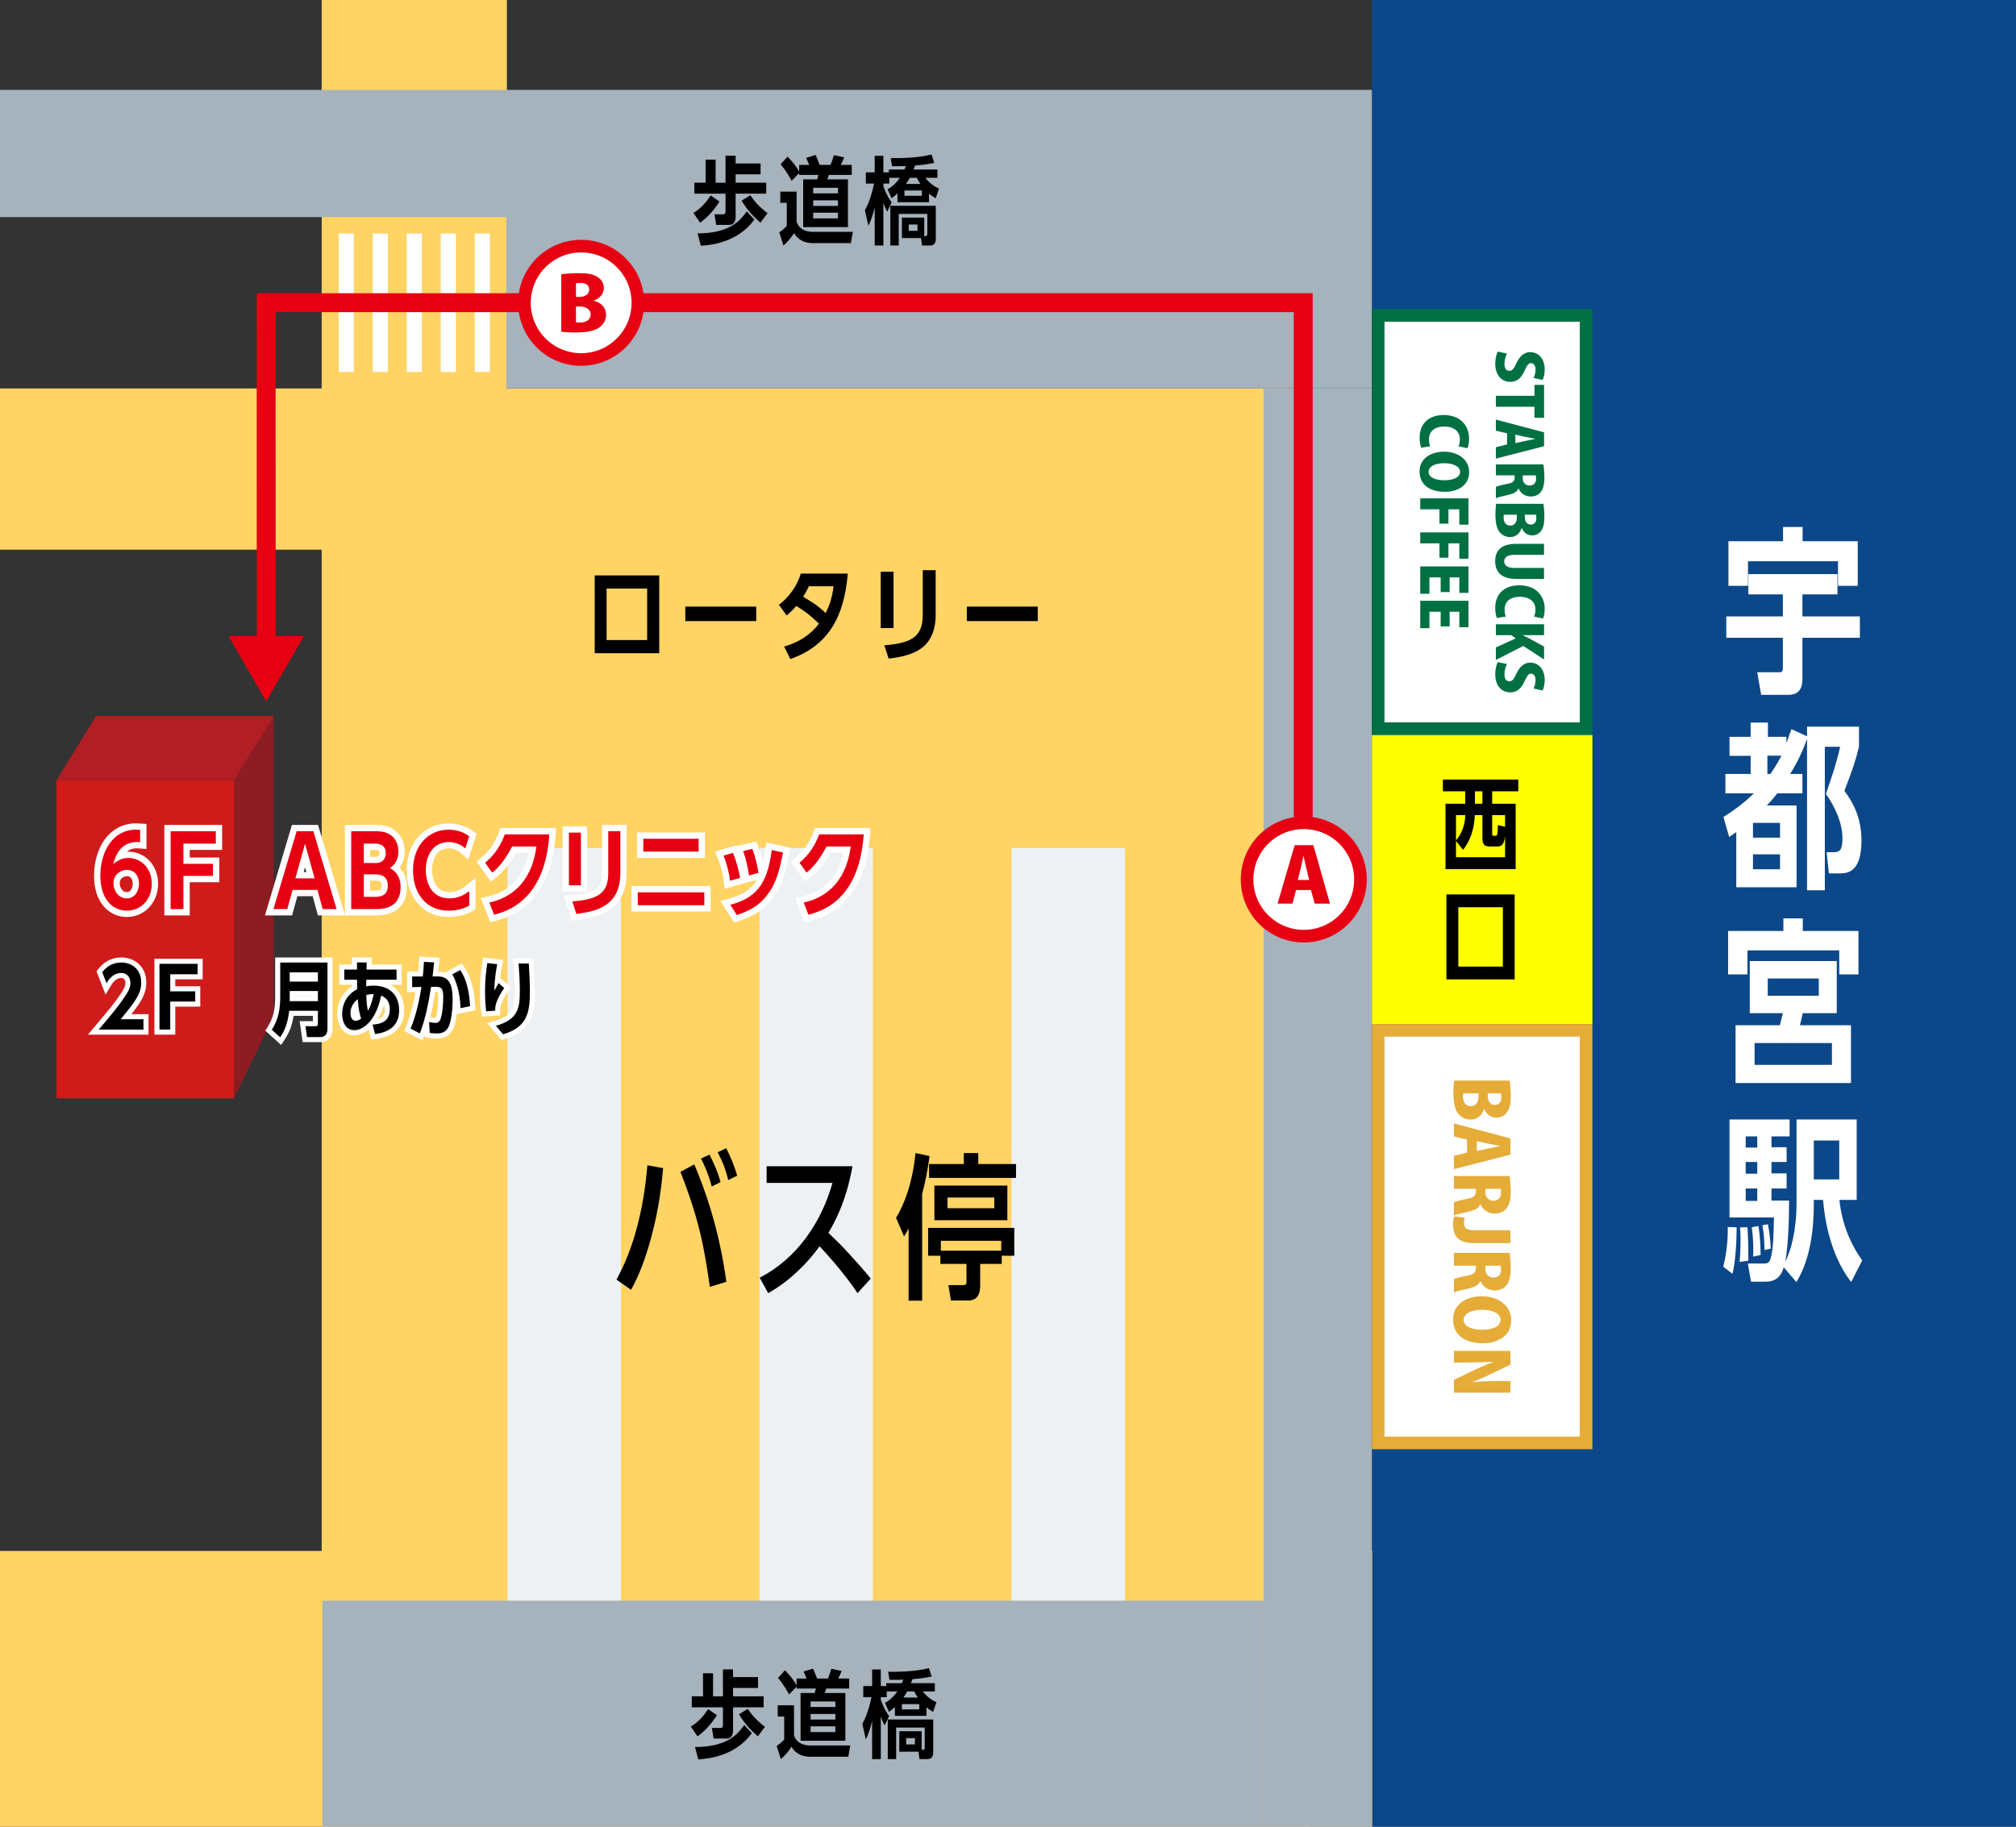<?xml version="1.0" encoding="UTF-8"?>
<svg id="_レイヤー_2" data-name="レイヤー 2" xmlns="http://www.w3.org/2000/svg" xmlns:xlink="http://www.w3.org/1999/xlink" viewBox="0 0 3200 2900">
  <rect x="0" y="0" width="3200" height="2900" fill="#333333" stroke="none"/>
  <defs>
    <style>
      .cls-1, .cls-2 {
        fill: none;
      }

      .cls-3 {
        stroke-width: 20px;
      }

      .cls-3, .cls-4 {
        fill: #fff;
      }

      .cls-3, .cls-2 {
        stroke: #e60012;
        stroke-miterlimit: 10;
      }

      .cls-5 {
        fill: #8d1d22;
      }

      .cls-6 {
        fill: #edf1f4;
      }

      .cls-7 {
        fill: #a6b2bc;
      }

      .cls-8 {
        fill: #0c4889;
      }

      .cls-9 {
        fill: #ff0;
      }

      .cls-10 {
        fill: #ffd364;
      }

      .cls-2 {
        stroke-width: 30px;
      }

      .cls-11 {
        fill: #e5ac38;
      }

      .cls-12 {
        fill: #e60012;
      }

      .cls-13 {
        fill: #b11e23;
      }

      .cls-14 {
        fill: #cf1c1b;
      }

      .cls-15 {
        clip-path: url(#clippath);
      }

      .cls-16 {
        fill: #007042;
      }
    </style>
    <clipPath id="clippath">
      <rect class="cls-1" width="3200" height="2900"/>
    </clipPath>
  </defs>
  <g id="_レイヤー_2-2" data-name="レイヤー 2">
    <g class="cls-15">
      <g>
        <rect class="cls-8" x="2177.6" y="-414.3" width="1192" height="4057"/>
        <rect class="cls-10" x="510.6" y="616.7" width="1570" height="2662"/>
        <rect class="cls-10" x="-863.9" y="2462.2" width="3041.9" height="517"/>
        <rect class="cls-10" x="510.6" y="-373.8" width="294" height="1246.3"/>
        <rect class="cls-10" x="-864.4" y="616.7" width="1669.4" height="256"/>
        <g>
          <rect class="cls-6" x="805.6" y="1346.2" width="180" height="1195.3"/>
          <rect class="cls-6" x="1205.6" y="1346.2" width="180" height="1195.3"/>
          <rect class="cls-6" x="1605.6" y="1346.2" width="180" height="1195.3"/>
        </g>
        <g>
          <path class="cls-4" d="M2860.99,978.61h91.18v33.88h-91.18v64.37c0,8.75-.56,26.25-22.3,26.25h-43.19l-6.21-35.85h35.29c2.54,0,5.36,0,5.36-7.06v-47.71h-89.77v-33.88h89.77v-35.01h-54.77v-32.18h141.43v32.18h-55.61v35.01ZM2948.79,859.19v70.86h-31.34v-38.96h-142.85v38.96h-31.05v-70.86h86.67v-22.58h31.05v22.58h87.51Z"/>
          <path class="cls-4" d="M2868.33,1168.88v-15.24h82.43v31.9c-6.49,25.69-8.75,31.9-23.15,70.01,12.14,16.37,27.1,40.65,27.1,78.76,0,52.23-23.43,52.23-35.85,52.23h-15.81l-3.67-33.59h11.01c9.32,0,14.12-2.54,14.12-22.02,0-24.28-11.57-49.97-26.25-70.58,9.88-28.51,17.79-51.94,22.58-74.81h-24.28v227.82h-28.23v-240.24c-5.36,15.24-14.4,35.85-26.82,55.61h19.48v30.77h-40.09c-3.95,5.36-7.34,9.6-16.37,19.2h47.14v129.86h-95.7v-87.51c-5.93,4.23-6.78,4.52-11.29,7.62l-9.03-31.62c14.96-9.6,31.05-20.61,48.27-37.55h-45.17v-30.77h40.09v-28.79h-33.59v-30.21h33.59v-22.58h27.38v22.58h29.36v9.88c.28-.85,3.39-8.47,7.9-22.02l24.84,11.29ZM2825.42,1306.37h-42.91v23.43h42.91v-23.43ZM2782.51,1356.33v23.71h42.91v-23.71h-42.91ZM2805.38,1199.66v29.08h4.8c3.39-4.8,12.14-18.35,17.5-29.08h-22.3Z"/>
          <path class="cls-4" d="M2949.92,1478.01v68.88h-30.49v-38.11h-145.67v38.11h-30.77v-68.88h87.8v-20.04h30.77v20.04h88.36ZM2861.56,1608.43c-1.69,7.34-3.39,14.96-4.52,19.2h81.02v91.75h-183.21v-91.75h70.29c1.98-7.06,3.39-12.99,4.8-19.2h-52.51v-82.71h138.05v82.71h-53.92ZM2907.85,1690.58v-34.72h-122.8v34.72h122.8ZM2886.96,1553.39h-81.02v27.38h81.02v-27.38Z"/>
          <path class="cls-4" d="M2735.37,2011c7.34-29.36,7.34-55.61,7.06-62.95l14.11.28c0,25.97-1.98,54.77-6.49,73.96l-14.68-11.29ZM2779.41,2034.72l-5.08-28.79h24.56c6.21,0,9.88,0,12.42-11.01,3.67-15.24,3.95-38.68,4.52-62.11h-70.58v-155.55h95.42v26.82h-28.79v17.22h24v23.43h-24v18.07h24v24h-24v19.2h27.95c0,35.85-1.98,76.79-6.21,97.11,9.6-18.63,18.07-49.97,18.07-95.42v-130.42h95.42v127.6h-27.38c3.67,35.85,15.53,66.62,36.13,96.27l-17.5,34.16c-35.85-46.3-42.91-108.97-44.6-130.42h-14.68v6.21c0,35.29-4.23,86.67-27.67,124.21l-20.04-23.43c-2.26,7.06-7.06,22.87-28.51,22.87h-23.43ZM2761.34,2003.38c.56-7.62,1.41-18.35,1.41-34.44,0-10.73-.28-15.81-.85-20.33l11.86-.28c1.13,17.78,1.41,35.57,1.41,53.07l-13.83,1.98ZM2789.29,1804.08h-18.35v17.79h18.35v-17.79ZM2789.29,1844.73h-18.35v18.63h18.35v-18.63ZM2789.29,1886.79h-18.35v19.76h18.35v-19.76ZM2782.79,1994.91c.28-7.34.85-25.12-2.26-46.58l10.73-1.98c2.26,16.37,3.11,27.67,3.39,46.02l-11.86,2.54ZM2800.86,1984.47c-.28-14.12-.85-24.56-3.39-39.24l8.75-1.69c2.82,14.68,3.67,23.71,4.52,38.68l-9.88,2.26ZM2919.43,1872.39v-61.82h-40.37v61.82h40.37Z"/>
        </g>
        <rect class="cls-7" x="511.6" y="2541.2" width="1494" height="359"/>
        <rect class="cls-7" x="803.6" y="142.7" width="1374" height="474"/>
        <rect class="cls-7" x="-.4" y="142.7" width="806" height="202"/>
        <rect class="cls-7" x="760.6" y="1861.7" width="2662" height="172" transform="translate(4039.3 -143.89) rotate(90)"/>
        <g>
          <rect class="cls-4" x="645.6" y="370.7" width="24" height="220"/>
          <rect class="cls-4" x="699.6" y="370.7" width="24" height="220"/>
          <rect class="cls-4" x="753.6" y="370.7" width="24" height="220"/>
          <rect class="cls-4" x="537.6" y="370.7" width="24" height="220"/>
          <rect class="cls-4" x="591.6" y="370.7" width="24" height="220"/>
        </g>
        <g>
          <rect class="cls-14" x="89.64" y="1238.5" width="281.68" height="505.2"/>
          <polygon class="cls-5" points="371.33 1743.7 434.42 1613.95 434.42 1136.7 371.33 1136.7 371.33 1743.7"/>
          <polygon class="cls-13" points="371.33 1238.5 89.64 1238.5 152.73 1136.7 434.42 1136.7 371.33 1238.5"/>
        </g>
        <rect class="cls-9" x="2177.6" y="1166.7" width="350" height="459"/>
        <g>
          <rect class="cls-4" x="2187.6" y="1635.7" width="330" height="655"/>
          <path class="cls-11" d="M2507.6,1645.7v635h-310v-635h310M2527.6,1625.7h-350v675h350v-675h0Z"/>
        </g>
        <g>
          <rect class="cls-4" x="2187.6" y="500.7" width="330" height="656"/>
          <path class="cls-16" d="M2507.6,510.7v636h-310V510.7h310M2527.6,490.7h-350v676h350V490.7h0Z"/>
        </g>
        <g>
          <path d="M2325.81,1256.28h-35.52v-18.72h119.68v18.72h-41.44v19.68h37.28v103.84h-111.36v-103.84h31.36v-19.68ZM2389.01,1327c-1.6,14.72-6.08,16.8-12.32,16.8h-11.2c-8.48,0-12.48-1.6-12.48-14.24v-35.52h-12.16c-.32,8.32-1.28,33.28-18.56,55.2l-11.2-14.24v25.92h77.92v-33.92ZM2311.09,1294.04v40.16c14.24-16.8,14.56-35.68,14.72-40.16h-14.72ZM2353.01,1275.96v-19.68h-11.84v19.68h11.84ZM2389.01,1294.04h-20.48v29.28c0,3.52.8,3.52,2.24,3.52h2.88c1.12,0,2.4,0,2.88-2.08.8-3.2,1.12-11.36,1.12-14.88l11.36,2.72v-18.56Z"/>
          <path d="M2295.89,1419.96h108.32v134.88h-108.32v-134.88ZM2385.49,1440.28h-70.72v94.24h70.72v-94.24Z"/>
        </g>
        <g>
          <path class="cls-11" d="M2355.55,1760.49c-2.78,10.56-11.02,16.94-21.46,16.94-7.08,0-13.8-3.02-18.56-8.35-5.45-6.15-8.58-16.36-8.58-33.64,0-8.7.58-15.43,1.28-19.95h87.93c1.04,5.34,1.86,14.85,1.86,24.24,0,10.67-1.16,18.68-5.45,25.29-3.71,5.8-9.86,9.28-17.4,9.28s-15.31-4.18-19.26-13.8h-.35ZM2322.61,1735.79c-.35,1.51-.35,3.25-.35,5.68,0,7.77,3.71,14.62,12.41,14.62s12.18-7.66,12.18-15.08v-5.22h-24.24ZM2361.59,1740.54c0,8.58,4.64,13.57,11.14,13.57,7.19,0,10.32-4.99,10.32-11.83,0-3.13-.23-5.1-.58-6.5h-20.88v4.76Z"/>
          <path class="cls-11" d="M2307.76,1856.08v-21.11l20.88-5.22v-20.65l-20.88-4.87v-20.65l89.67,23.66v25.87l-89.67,22.97ZM2344.07,1827.31l17.98-3.94c5.34-1.16,13.34-2.67,18.79-3.83v-.23c-5.45-1.16-13.69-2.67-18.79-3.71l-17.98-4.06v15.78Z"/>
          <path class="cls-11" d="M2349.64,1911.76c-2.44,6.15-8.24,9.28-16.82,11.37-9.63,2.32-21.58,4.87-25.06,6.61v-21.11c2.55-1.16,10.56-3.48,21.11-5.45,10.9-1.97,13.8-5.1,13.8-11.95v-3.94h-34.92v-20.3h88.39c1.04,6.26,1.86,14.96,1.86,24.24,0,11.95-1.28,35.38-25.87,35.38-10.56,0-18.79-6.61-22.04-14.85h-.46ZM2357.76,1892.62c0,8.58,5.34,13.57,12.64,13.57,10.21,0,12.18-7.54,12.18-12.3,0-3.25-.23-5.45-.58-6.61h-24.24v5.34Z"/>
          <path class="cls-11" d="M2339.31,1973.47c-26.1,0-32.83-12.64-32.83-29.81,0-4.29.58-9.4,1.74-12.53l16.7,1.97c-.7,2.32-1.16,5.22-1.16,8.47,0,6.73,2.9,11.48,15.31,11.48h58.35v20.42h-58.11Z"/>
          <path class="cls-11" d="M2349.64,2033.79c-2.44,6.15-8.24,9.28-16.82,11.37-9.63,2.32-21.58,4.87-25.06,6.61v-21.11c2.55-1.16,10.56-3.48,21.11-5.45,10.9-1.97,13.8-5.1,13.8-11.95v-3.94h-34.92v-20.3h88.39c1.04,6.26,1.86,14.96,1.86,24.24,0,11.95-1.28,35.38-25.87,35.38-10.56,0-18.79-6.61-22.04-14.85h-.46ZM2357.76,2014.65c0,8.58,5.34,13.57,12.64,13.57,10.21,0,12.18-7.54,12.18-12.3,0-3.25-.23-5.45-.58-6.61h-24.24v5.34Z"/>
          <path class="cls-11" d="M2353.81,2132.5c-31.2,0-47.33-15.2-47.33-37.82,0-24.71,21.34-36.77,45.94-36.77s46.28,13.92,46.28,38.05c0,26.1-23.08,36.54-44.89,36.54ZM2352.77,2079.38c-17.17-.12-29.46,5.68-29.46,16.01s12.3,15.66,29.81,15.66c15.66,0,28.77-5.22,28.77-15.66s-13.69-16.01-29.12-16.01Z"/>
          <path class="cls-11" d="M2307.76,2210.92v-20.3l32.6-15.66c8.58-4.18,20.3-9.28,29.58-12.53v-.46c-10.44.58-24.13,1.04-40.13,1.04h-22.04v-18.33h89.67v21.81l-32.13,15.31c-8,4.06-19.49,8.93-28.54,12.3v.23c10.44-1.04,24.47-1.74,39.32-1.74h21.34v18.33h-89.67Z"/>
        </g>
        <g>
          <path class="cls-16" d="M2434.18,600.01c1.39-2.77,3.17-7.33,3.17-13.46,0-6.73-3.27-10-7.03-10-4.26,0-6.34,3.17-10.59,12.47-5.45,12.18-12.97,17.23-22.47,17.23-13.96,0-23.86-10.59-23.86-29.11,0-7.72,1.98-15.35,3.96-18.91l14.65,2.97c-2.08,4.06-3.96,10.49-3.96,16.63,0,7.33,3.17,10.89,7.72,10.89s7.23-3.46,10.79-11.38c5.54-12.08,13.07-18.31,22.18-18.31,12.97,0,23.17,9.9,23.17,27.62,0,7.33-1.58,12.97-3.37,16.63l-14.35-3.27Z"/>
          <path class="cls-16" d="M2435.66,663.27v-17.52h-61.28v-17.42h61.28v-17.32h15.25v52.27h-15.25Z"/>
          <path class="cls-16" d="M2374.38,728.02v-18.02l17.82-4.46v-17.62l-17.82-4.16v-17.62l76.53,20.2v22.08l-76.53,19.6ZM2405.37,703.47l15.34-3.37c4.55-.99,11.38-2.28,16.04-3.27v-.2c-4.65-.99-11.68-2.28-16.04-3.17l-15.34-3.47v13.46Z"/>
          <path class="cls-16" d="M2410.12,775.54c-2.08,5.25-7.03,7.92-14.35,9.7-8.22,1.98-18.41,4.16-21.38,5.64v-18.02c2.18-.99,9.01-2.97,18.02-4.65,9.31-1.68,11.78-4.36,11.78-10.2v-3.37h-29.8v-17.32h75.44c.89,5.35,1.58,12.77,1.58,20.69,0,10.2-1.09,30.19-22.08,30.19-9.01,0-16.04-5.64-18.81-12.67h-.4ZM2417.05,759.2c0,7.33,4.55,11.58,10.79,11.58,8.71,0,10.4-6.44,10.4-10.49,0-2.77-.2-4.65-.5-5.64h-20.69v4.55Z"/>
          <path class="cls-16" d="M2415.17,838.21c-2.38,9.01-9.41,14.45-18.32,14.45-6.04,0-11.78-2.57-15.84-7.13-4.65-5.25-7.33-13.96-7.33-28.71,0-7.42.5-13.17,1.09-17.03h75.04c.89,4.55,1.58,12.67,1.58,20.69,0,9.11-.99,15.94-4.65,21.58-3.17,4.95-8.42,7.92-14.85,7.92s-13.07-3.56-16.43-11.78h-.3ZM2387.05,817.12c-.3,1.29-.3,2.77-.3,4.85,0,6.63,3.17,12.47,10.59,12.47s10.39-6.53,10.39-12.87v-4.46h-20.69ZM2420.32,821.18c0,7.33,3.96,11.58,9.5,11.58,6.14,0,8.81-4.26,8.81-10.1,0-2.67-.2-4.36-.5-5.54h-17.82v4.06Z"/>
          <path class="cls-16" d="M2406.46,919.09c-21.88,0-33.16-9.9-33.16-28.21s11.29-27.52,33.36-27.52h44.15v17.42h-46.23c-11.78,0-16.93,3.96-16.93,10.4s4.75,10.49,16.93,10.49h46.23v17.42h-44.35Z"/>
          <path class="cls-16" d="M2375.97,981.06c-1.19-2.67-2.57-8.61-2.57-16.14,0-24.25,16.93-35.74,38.11-35.74,27.42,0,40.39,17.82,40.39,37.52,0,7.72-1.58,13.07-2.77,15.25l-14.16-3.17c1.19-2.57,2.28-6.24,2.28-11.09,0-10.99-7.52-20.2-24.75-20.2-15.94,0-24.25,7.92-24.25,20.29,0,3.96.79,8.42,1.78,11.09l-14.06,2.18Z"/>
          <path class="cls-16" d="M2374.38,1047.69v-19.8l31.58-14.45-7.13-5.05h-24.45v-17.33h76.53v17.33h-33.66v.3c3.07,1.39,6.04,2.87,9.11,4.36l24.55,13.36v20.59l-32.97-21.48-43.56,22.18Z"/>
          <path class="cls-16" d="M2434.18,1092.93c1.39-2.77,3.17-7.33,3.17-13.46,0-6.73-3.27-10-7.03-10-4.26,0-6.34,3.17-10.59,12.47-5.45,12.18-12.97,17.23-22.47,17.23-13.96,0-23.86-10.59-23.86-29.11,0-7.72,1.98-15.34,3.96-18.91l14.65,2.97c-2.08,4.06-3.96,10.49-3.96,16.63,0,7.33,3.17,10.89,7.72,10.89s7.23-3.47,10.79-11.39c5.54-12.08,13.07-18.31,22.18-18.31,12.97,0,23.17,9.9,23.17,27.62,0,7.33-1.58,12.97-3.37,16.63l-14.35-3.27Z"/>
          <path class="cls-16" d="M2255.97,710.74c-1.19-2.67-2.57-8.61-2.57-16.14,0-24.25,16.93-35.74,38.11-35.74,27.42,0,40.39,17.82,40.39,37.52,0,7.72-1.58,13.07-2.77,15.25l-14.16-3.17c1.19-2.57,2.28-6.24,2.28-11.09,0-10.99-7.52-20.2-24.75-20.2-15.94,0-24.25,7.92-24.25,20.29,0,3.96.79,8.42,1.78,11.09l-14.06,2.18Z"/>
          <path class="cls-16" d="M2293.68,780.74c-26.63,0-40.39-12.97-40.39-32.27,0-21.09,18.21-31.38,39.2-31.38s39.5,11.88,39.5,32.47c0,22.27-19.7,31.18-38.31,31.18ZM2292.79,735.4c-14.65-.1-25.15,4.85-25.15,13.66s10.49,13.36,25.44,13.36c13.37,0,24.55-4.46,24.55-13.36s-11.68-13.66-24.85-13.66Z"/>
          <path class="cls-16" d="M2254.38,791.13h76.53v41.78h-14.55v-24.35h-17.23v22.77h-14.26v-22.77h-30.49v-17.42Z"/>
          <path class="cls-16" d="M2254.38,845.19h76.53v41.78h-14.55v-24.35h-17.23v22.77h-14.26v-22.77h-30.49v-17.42Z"/>
          <path class="cls-16" d="M2254.38,942.7v-43.46h76.53v41.98h-14.55v-24.55h-15.34v23.27h-14.26v-23.27h-17.82v26.04h-14.55Z"/>
          <path class="cls-16" d="M2254.38,997.25v-43.46h76.53v41.98h-14.55v-24.55h-15.34v23.26h-14.26v-23.26h-17.82v26.04h-14.55Z"/>
        </g>
        <g>
          <path d="M1046.43,913.52v123.47h-102.45v-123.47h102.45ZM962.85,1016.14h64.38v-81.76h-64.38v81.76Z"/>
          <path d="M1200.35,963.01v23.01h-112.55v-23.01h112.55Z"/>
          <path d="M1236.43,960.2c15.39-11.75,28.3-28.8,34.76-49.65h74.48c-5.63,68.03-30.29,114.37-91.2,135.72l-9.77-19.86c22.34-6.12,41.38-18.21,55.28-36.25-16.88-16.22-25.99-22.01-36.08-28.14-3.97,4.63-8.11,9.1-15.23,15.06l-12.25-16.88ZM1283.93,930.73c-3.81,8.11-6.12,11.75-9.1,16.72,11.25,6.62,22.34,12.91,35.75,25.82,4.8-9.93,9.6-20.19,12.58-42.54h-39.23Z"/>
          <path d="M1418.32,997.1h-20.36v-89.38h20.36v89.38ZM1485.18,975.59c0,55.28-37.57,65.54-74.65,70.01l-6.79-21.19c41.71-3.14,60.91-13.08,60.91-47.34v-71.83h20.52v70.34Z"/>
          <path d="M1647.21,963.01v23.01h-112.55v-23.01h112.55Z"/>
        </g>
        <g>
          <path d="M1096.56,2740.97c12.4-7.11,21.02-17.84,27.37-27.67l14.06,9.68c-10.74,16.48-20.26,26.01-30.85,33.57l-10.59-15.58ZM1203.18,2662.48v17.24h-39.62v13.31h48.54v17.39h-48.54v36.6c0,6.05-1.97,13.01-9.98,13.01h-20.87l-2.72-16.79h13.61c2.72,0,3.93-1.21,3.93-5.29v-27.52h-49.45v-17.39h17.84v-36.6h15.88v36.6h15.73v-42.8h16.03v12.25h39.62ZM1103.22,2773.48c47.79,0,66.24-17.69,78.03-34.93l12.1,13c-11.49,15.88-35.84,38.71-84.99,41.59l-5.14-19.66ZM1202.88,2756.54c-13.31-11.95-20.27-19.66-29.94-34.93l14.06-8.77c4.39,6.96,11.49,16.64,27.22,28.58l-11.34,15.12Z"/>
          <path d="M1232.82,2771.97c3.18-2.27,6.96-4.99,11.95-10.28v-36.6h-10.28v-17.84h25.86v47.79c4.84,15.58,22.38,16.03,24.8,16.03h64.42l-3.02,17.85h-60.64c-18.6,0-26.62-10.59-29.49-15.88-6.65,10.28-12.85,16.03-16.94,19.66l-6.65-20.72ZM1314.18,2664.75c3.02-7.11,4.39-12.25,5.29-15.42l16.48,3.48c-2.42,5.75-3.48,8.02-5.44,11.95h17.39v15.88h-36.29c-.6,1.82-1.66,4.99-2.57,7.11h32.82v75.77h-71.08v-75.77h22.23c.91-2.72,1.36-4.23,1.97-7.11h-30.55v-2.87l-11.95,12.25c-2.27-4.39-9.07-16.48-17.54-26.16l11.04-12.25c7.71,8.02,14.37,16.18,18.45,23.89v-10.74h15.88c-1.81-4.54-2.12-5.44-4.84-11.04l14.97-4.69c1.06,2.27,3.02,6.2,6.5,15.73h17.24ZM1325.98,2709.97v-8.77h-39.32v8.77h39.32ZM1325.98,2729.93v-8.92h-39.32v8.92h39.32ZM1286.66,2740.67v9.07h39.32v-9.07h-39.32Z"/>
          <path d="M1420.49,2724.03v-13.91c-3.78,3.48-6.81,5.6-9.53,7.56l-6.2-14.22c4.54-2.57,11.65-6.96,19.51-18.15h-16.79v9.07h-9.38v4.23c3.18,9.38,8.02,18.75,13.16,25.86l-7.11,14.67c-2.87-5.44-4.08-8.62-6.05-13.91v67.45h-13.76v-60.49c-3.18,13.31-6.05,20.72-9.98,29.34l-5.6-24.8c2.12-3.78,9.23-16.48,14.52-42.34h-13.01v-17.69h14.06v-26.31h13.76v26.31h8.62v-4.54h24.8c.76-1.81,1.36-3.02,2.27-5.6-6.96.3-11.34.45-21.93.3l-2.12-12.85c14.06.15,41.74.15,64.73-5.75l4.39,13.31c-7.86,1.66-14.82,2.87-30.55,4.23-.91,2.87-1.36,4.08-2.27,6.35h37.81v13.16h-19.21c8.77,11.04,18.15,15.43,21.78,17.09l-5.29,15.43c-4.99-3.02-7.26-4.84-10.59-7.41v13.61h-50.06ZM1467.83,2742.63h-45.37v50.06h-13.31v-62.91h72.14v52.33c0,9.07-4.69,10.59-9.83,10.59h-11.95l-1.66-11.8h-30.4v-32.51h35.54v29.49c4.23,0,4.84,0,4.84-5.75v-29.49ZM1459.21,2705.43h-27.67v8.32h27.67v-8.32ZM1456.79,2694.99c-2.42-3.63-3.63-5.75-5.6-9.68h-11.19c-1.21,2.27-2.72,4.99-6.05,9.68h22.84ZM1452.25,2759.42h-13.91v9.98h13.91v-9.98Z"/>
        </g>
        <g>
          <path d="M1100.66,337.96c12.4-7.11,21.02-17.84,27.37-27.67l14.06,9.68c-10.74,16.48-20.26,26.01-30.85,33.57l-10.59-15.58ZM1207.28,259.48v17.24h-39.62v13.31h48.54v17.39h-48.54v36.6c0,6.05-1.97,13.01-9.98,13.01h-20.87l-2.72-16.79h13.61c2.72,0,3.93-1.21,3.93-5.29v-27.52h-49.45v-17.39h17.84v-36.6h15.88v36.6h15.73v-42.8h16.03v12.25h39.62ZM1107.32,370.48c47.79,0,66.24-17.69,78.03-34.93l12.1,13c-11.49,15.88-35.84,38.71-84.99,41.59l-5.14-19.66ZM1206.98,353.54c-13.31-11.95-20.27-19.66-29.94-34.93l14.06-8.77c4.39,6.96,11.49,16.64,27.22,28.58l-11.34,15.12Z"/>
          <path d="M1236.92,368.97c3.18-2.27,6.96-4.99,11.95-10.28v-36.6h-10.28v-17.84h25.86v47.79c4.84,15.58,22.38,16.03,24.8,16.03h64.42l-3.02,17.85h-60.64c-18.6,0-26.62-10.59-29.49-15.88-6.65,10.28-12.85,16.03-16.94,19.66l-6.65-20.72ZM1318.28,261.75c3.02-7.11,4.39-12.25,5.29-15.42l16.48,3.48c-2.42,5.75-3.48,8.02-5.44,11.95h17.39v15.88h-36.29c-.6,1.82-1.66,4.99-2.57,7.11h32.82v75.77h-71.08v-75.77h22.23c.91-2.72,1.36-4.23,1.97-7.11h-30.55v-2.87l-11.95,12.25c-2.27-4.39-9.07-16.48-17.54-26.16l11.04-12.25c7.71,8.02,14.37,16.18,18.45,23.89v-10.74h15.88c-1.81-4.54-2.12-5.44-4.84-11.04l14.97-4.69c1.06,2.27,3.02,6.2,6.5,15.73h17.24ZM1330.08,306.96v-8.77h-39.32v8.77h39.32ZM1330.08,326.93v-8.92h-39.32v8.92h39.32ZM1290.76,337.66v9.07h39.32v-9.07h-39.32Z"/>
          <path d="M1424.59,321.03v-13.91c-3.78,3.48-6.81,5.6-9.53,7.56l-6.2-14.22c4.54-2.57,11.65-6.96,19.51-18.15h-16.79v9.07h-9.38v4.23c3.18,9.38,8.02,18.75,13.16,25.86l-7.11,14.67c-2.87-5.44-4.08-8.62-6.05-13.91v67.45h-13.76v-60.49c-3.18,13.31-6.05,20.72-9.98,29.34l-5.6-24.8c2.12-3.78,9.23-16.48,14.52-42.34h-13.01v-17.69h14.06v-26.31h13.76v26.31h8.62v-4.54h24.8c.76-1.81,1.36-3.02,2.27-5.6-6.96.3-11.34.45-21.93.3l-2.12-12.85c14.06.15,41.74.15,64.73-5.75l4.39,13.31c-7.86,1.66-14.82,2.87-30.55,4.23-.91,2.87-1.36,4.08-2.27,6.35h37.81v13.16h-19.21c8.77,11.04,18.15,15.43,21.78,17.09l-5.29,15.43c-4.99-3.02-7.26-4.84-10.59-7.41v13.61h-50.06ZM1471.93,339.63h-45.37v50.06h-13.31v-62.91h72.14v52.33c0,9.07-4.69,10.59-9.83,10.59h-11.95l-1.66-11.8h-30.4v-32.51h35.54v29.49c4.23,0,4.84,0,4.84-5.75v-29.49ZM1463.31,302.43h-27.67v8.32h27.67v-8.32ZM1460.89,291.99c-2.42-3.63-3.63-5.75-5.6-9.68h-11.19c-1.21,2.27-2.72,4.99-6.05,9.68h22.84ZM1456.35,356.42h-13.91v9.98h13.91v-9.98Z"/>
        </g>
        <g>
          <path d="M978.46,2031.47c38.44-68.9,46.43-151.02,49.18-181.47l24.96,4.49c-2,21.47-5.99,62.9-18.97,110.08-8.24,30.2-17.47,56.91-31.95,83.12l-23.21-16.23ZM1126.73,2042.95c-8.49-58.16-15.23-102.34-46.68-182.47l21.97-11.98c17.72,41.44,39.69,104.09,50.92,186.47l-26.21,7.99ZM1129.73,1883.69c-1.5-5.74-5.74-22.22-16.97-44.43l13.48-6.24c3.74,7.49,12.73,25.46,17.47,43.68l-13.98,6.99ZM1155.94,1873.46c-5.24-21.22-9.98-30.45-16.72-44.18l13.48-6.49c6.24,11.73,14.23,31.7,17.47,43.68l-14.23,6.99Z"/>
          <path d="M1361.12,2052.93c-5.24-8.24-25.46-37.19-60.16-74.39-20.22,27.96-48.18,55.67-81.62,74.39l-13.48-24.46c58.66-30.2,97.6-87.12,115.57-150.52h-104.59v-26.46h136.29c-10.48,59.16-30.7,92.86-38.19,105.84,15.98,15.23,22.72,21.72,36.69,37.44,22.22,24.46,26.46,29.95,30.45,35.2l-20.97,22.96Z"/>
          <path d="M1463.71,2064.92h-21.47v-114.57c-3.25,5.74-4.24,7.74-7.24,12.48l-12.73-29.45c12.98-20.97,25.96-54.42,30.95-102.84l22.22,4.74c-.75,5.74-3.99,31.45-11.73,60.16v169.49ZM1590.02,2006.51h-34.2v32.95c0,7.49,0,25.21-18.97,25.21h-27.46l-3.99-24.46h22.22c5.99,0,6.49-.75,6.49-6.99v-26.71h-41.44v-12.98h-19.47v-44.18h136.79v44.18h-19.97v12.98ZM1612.73,1848v21.97h-138.04v-21.97h55.17v-17.47h22.96v17.47h59.91ZM1483.18,1882.2h115.82v54.92h-115.82v-54.92ZM1589.27,1985.54v-15.73h-95.85v15.73h95.85ZM1578.29,1901.17h-74.39v16.97h74.39v-16.97Z"/>
        </g>
        <g>
          <g>
            <path d="M148.17,1638.54l8.65-10.27c17.92-21.26,27.79-32.97,37.45-47.51,4.97-7.34,8.76-13.47,8.76-20.3,0-7.3-4.08-11.83-10.66-11.83-11.29,0-17.72,10.72-19.84,14.24l-4.19,6.98-2.99-7.54-7.62-19.5,1.36-1.79c8.62-11.29,19.86-17.02,33.41-17.02,17.75,0,35.67,11.07,35.67,35.8,0,17.78-8.68,30.43-28.12,54.24h31.66v24.49h-83.53Z"/>
            <path class="cls-4" d="M192.5,1528.02c15.18,0,31.67,9.29,31.67,31.8,0,17.93-9.82,30.62-32.59,58.24h36.12v16.49h-70.93c19.63-23.29,30.49-35.99,40.83-51.56,5.5-8.11,9.42-14.66,9.42-22.51,0-9.29-5.76-15.84-14.66-15.84-13.61,0-20.94,12.3-23.29,16.23l-6.81-17.41c7.59-9.95,17.67-15.44,30.23-15.44M192.5,1520.02c-14.66,0-27.31,6.43-36.59,18.59l-2.73,3.58,1.64,4.19,6.81,17.41,5.93,15.17,8.38-13.96.03-.05c3.17-5.28,8.31-12.3,16.41-12.3,2.49,0,6.66,1.02,6.66,7.84,0,5.23-2.59,9.97-8.05,18.02l-.02.03-.02.03c-9.53,14.35-19.35,26-37.17,47.14l-3.11,3.69-11.09,13.16h96.13v-32.49h-27.25c15.39-19.2,23.71-32.41,23.71-50.24,0-16.02-7.04-25.39-12.95-30.43-7.08-6.04-16.57-9.37-26.72-9.37h0Z"/>
          </g>
          <g>
            <polygon points="249.1 1638.54 249.1 1526.11 317.69 1526.11 317.69 1550.73 274.24 1550.73 274.24 1569.82 313.89 1569.82 313.89 1594.05 274.24 1594.05 274.24 1638.54 249.1 1638.54"/>
            <path class="cls-4" d="M313.69,1530.11v16.62h-43.45v27.09h39.65v16.23h-39.65v44.49h-17.14v-104.43h60.59M321.69,1522.11h-76.59v120.43h33.14v-44.49h39.65v-32.23h-39.65v-11.09h43.45v-32.62h0Z"/>
          </g>
          <g>
            <path d="M426.29,1635.54l1.77-2.84c9.29-14.91,12.74-28.53,12.74-50.23v-58.44h82.99v108.96c0,6.53-2.12,17.48-16.3,17.48h-23.62l-3.64-25.27h20.37c0-.26.01-.58.01-.97v-15.5h-38.03c-2.99,21.21-8.17,30.47-14.56,40.21l-2.56,3.89-19.17-17.27ZM500.61,1585.4v-8.1h-36.76v8.1h36.76ZM500.61,1554.38v-6.66h-36.76v6.66h36.76Z"/>
            <path class="cls-4" d="M519.79,1528.02v104.96c0,8.11-3.14,13.48-12.3,13.48h-20.15l-2.49-17.27h16.36c3.14,0,3.4-1.44,3.4-4.97v-19.5h-45.54c-2.88,23.56-8.38,32.85-14.4,42.01l-13.22-11.91c9.95-15.97,13.35-30.62,13.35-52.35v-54.44h74.99M459.85,1558.38h44.76v-14.66h-44.76v14.66M459.85,1589.4h44.76v-16.1h-44.76v16.1M527.79,1520.02h-90.99v62.44c0,20.87-3.29,33.91-12.14,48.12l-3.54,5.69,4.98,4.49,13.22,11.91,6.92,6.24,5.12-7.79c6.1-9.28,11.46-18.75,14.66-38.4h30.6v8.47h-11.76s-9.23,0-9.23,0l1.32,9.14,2.49,17.27.99,6.86h27.08c12.71,0,20.3-8.03,20.3-21.48v-112.96h0ZM467.85,1581.3h28.76v.1h-28.76v-.1h0Z"/>
          </g>
          <g>
            <path d="M587.44,1627.33c-10.74,10.95-20.95,12.14-24.86,12.14-17.35,0-23.5-16.04-23.5-29.78,0-8.5,2.37-29.15,23.76-41.59-.06-2.82-.12-6.12-.16-8.72h-20.2v-24.1h20.15v-11.42l23.54.2-.26,11.22h47.54v24.1h-48.13c-.01.6-.02,1.17-.02,1.77,2.21-.23,4.68-.35,7.38-.35,14.79,0,26.3,4.35,34.2,12.92,6.95,7.54,10.63,18.03,10.63,30.34,0,23.76-14.43,38.12-41.72,41.53l-3.48.44-4.88-18.69ZM607.75,1586.61c-3.59,14.84-8.99,26.89-16.11,35.93,13.88-.97,23.08-4.92,23.08-20.58,0-7.06-2.24-12.04-6.98-15.35ZM564.6,1595.27c-2.31,3.21-4.3,7.53-4.3,12.84,0,4.06,1.25,8.43,3.98,8.43,1.56,0,3.02-.57,4.21-1.22-1.36-4.6-2.83-10.41-3.9-20.06ZM585.55,1582.81c.1,2.47.23,4.92.44,7.45.84-2.63,1.52-5.25,2.14-7.81-.79.08-1.64.19-2.58.35Z"/>
            <path class="cls-4" d="M566.64,1527.89l15.44.13-.26,11.25h47.64v16.1h-48.03c-.13,4.58-.13,5.5-.13,10.47,2.22-.52,5.76-1.05,11.39-1.05,28.92,0,40.83,17.93,40.83,39.26,0,24.47-16.23,34.81-38.21,37.56l-3.93-15.05c12.3-.79,27.35-3.8,27.35-24.6,0-14-8.24-19.11-13.74-21.33-8.9,43.32-30.75,54.83-42.4,54.83-17.54,0-19.5-19.37-19.5-25.78,0-11.39,4.32-29.05,23.82-39.26-.13-4.97-.26-13.09-.26-15.05h-20.15v-16.1h20.15v-11.39M593.21,1578.27c-3.27,0-6.28,0-11.78,1.31.26,7.98.65,15.44,2.49,25.13,5.37-8.77,7.46-18.45,9.29-26.44M564.29,1620.54c4.06,0,7.33-2.36,8.9-3.53-1.83-6.02-4.19-13.48-5.37-30.75-5.1,3.93-11.52,11.52-11.52,21.85,0,6.67,2.62,12.43,7.98,12.43M558.64,1519.82v11.45h-20.15v32.1h20.26c.02.83.03,1.67.05,2.5-21.3,13.56-23.71,34.88-23.71,43.81,0,3.13.38,11.23,3.95,18.73,4.61,9.71,12.98,15.05,23.55,15.05,7.48,0,15.47-3.14,22.64-8.78l2.34,8.95,1.77,6.79,6.96-.87c13.43-1.68,24.08-5.91,31.64-12.56,9.01-7.93,13.58-19.01,13.58-32.93s-4.04-24.76-11.69-33.05c-2.77-3.01-6-5.56-9.62-7.63h17.25v-32.1h-47.45l.07-3.07.19-8.12-8.12-.07-15.44-.13-8.07-.07h0ZM600.07,1617.28c3.8-6.4,6.98-13.81,9.52-22.19.71,1.8,1.14,4.05,1.14,6.88,0,8.81-2.77,13.26-10.66,15.32h0Z"/>
          </g>
          <g>
            <path d="M646.35,1634.79l1.59-3.47c7.89-17.29,13.75-44.77,16.35-60.34l-14.09.25v-24.95h17.31c.65-5.93.98-10.68,1.41-19.49l.2-4.03,24.41,1.38-.4,4.14c-.42,4.37-.69,6.67-1.22,11.24-.21,1.77-.45,3.89-.77,6.63h3.76c27.56,0,27.56,28.66,27.56,40.9,0,10.51-1.39,33.34-6.66,44.5-6.08,13.15-18.31,13.15-22.33,13.15-3.48,0-7.16-.29-11.93-.95l-3.27-.45-1.17-22.15c-2,7.05-4.3,14.08-6.99,20.9l-1.62,4.11-22.11-11.35ZM682.1,1618.62c3.5.85,6.74,1.33,9.13,1.33,1.51,0,3.22,0,4.69-4.66,3.51-11.37,3.61-29.02,3.61-30.99,0-13.68-1.49-13.68-7.77-13.68-.31,0-.63,0-.96.01l-3.11.06c-2.41,14.32-5.26,30.65-9.65,46.94l4.06.99ZM727.02,1600.64c-.79-25.71-7.28-42.37-12.58-51.82l-1.99-3.54,19.26-10.44,2.05,2.91c14.09,20.05,15.83,49.39,16.4,59.03l.23,3.81-23.23,4.81-.15-4.76Z"/>
            <path class="cls-4" d="M672.91,1526.97l16.23.92c-.65,6.8-.92,8.38-2.49,22.25h8.24c19.89,0,23.56,16.23,23.56,36.9,0,13.09-1.83,33.37-6.28,42.79-4.84,10.47-14.26,10.86-18.71,10.86-3.8,0-7.59-.39-11.39-.92l-.92-17.27c5.89,1.44,9.29,1.44,10.08,1.44,2.49,0,6.28-.39,8.51-7.46,3.27-10.6,3.79-26.3,3.79-32.19,0-13.8-1.59-17.68-11.77-17.68-.34,0-.69,0-1.05.01l-6.41.13c-4.19,25-8.64,50.25-17.93,73.81l-14.79-7.59c9.55-20.94,15.7-54.57,17.41-66.09l-14.79.26v-16.88h16.88c.92-7.72,1.31-12.56,1.83-23.29M730.49,1540.06c13.61,19.37,15.18,48.55,15.7,57.32l-15.18,3.14c-.79-25.52-7.07-42.93-13.09-53.66l12.56-6.81M665.31,1518.53l-.39,8.05c-.34,6.89-.61,11.27-1.03,15.68h-17.7v33.02l8.14-.14,5.18-.09c-2.86,15.73-8.24,39.3-15.21,54.6l-3.17,6.95,6.8,3.49,14.79,7.59,7.86,4.03,3.24-8.21c.13-.34.26-.67.39-1.01l.23,4.31,6.55.9c4.97.69,8.82.99,12.48.99,12.46,0,21.2-5.21,25.96-15.47,2.79-5.93,4.55-14.63,5.62-23.3l7.6-1.57,15.18-3.14,6.78-1.4-.41-6.91-.02-.35c-.59-9.92-2.38-40.12-17.12-61.09l-4.09-5.83-6.26,3.39-12.56,6.81-7.14,3.87.35.62c-3.25-1.29-7.12-2.1-11.71-2.18.09-.78.17-1.49.25-2.16.54-4.6.8-6.91,1.23-11.33l.8-8.28-8.31-.47-16.23-.92-8.05-.45h0ZM691.08,1574.62c.24,0,.46,0,.68,0,1.69,0,2.61.14,3.06.24.32.93.71,3.32.71,9.44,0,6.94-.72,21.04-3.44,29.83-.3.95-.58,1.51-.77,1.82-.03,0-.06,0-.1,0-2.08,0-4.98-.43-8.18-1.21l-.11-.03c3.54-13.9,6.03-27.66,8.14-40.09h0Z"/>
          </g>
          <g>
            <path d="M780.09,1626.36l5.98-1.68c35.04-9.87,35.04-28.16,35.04-53.47,0-12.94-.76-23.97-1.72-37.95l-.53-7.7,24.28.2.23,3.73c1.03,16.85,1.71,31.04,1.71,45.52,0,31.55-3.42,58.66-45.42,70.85l-2.49.72-17.07-20.21ZM767.75,1606.02c-.7-5.23-1.87-16.37-1.87-32.2,0-19.74,1.76-32.79,3.71-45.5l.59-3.81,23.8,2.78-.99,5.22c-.93,4.9-2.4,12.65-3.38,23.16l.66-1.16,15.21,13.2-1.89,2.92c-12.71,19.65-13.62,25.88-13.62,33.82v3.72l-21.73,1.6-.5-3.74Z"/>
            <path class="cls-4" d="M773.55,1528.93l15.7,1.83c-1.31,6.94-4.19,21.2-4.58,42.01,1.44-2.75,4.45-8.11,6.67-12.04l8.9,7.72c-12.69,19.63-14.26,26.83-14.26,35.99l-14.26,1.05c-.52-3.93-1.83-15.18-1.83-31.67,0-19.76,1.83-32.98,3.66-44.89M823.15,1529.59l16.23.13c.92,15.05,1.7,30.1,1.7,45.28,0,32.19-4.19,55.88-42.53,67l-11.39-13.48c37.17-10.47,37.95-30.23,37.95-57.32,0-14.13-.92-26.3-1.96-41.62M766.81,1520.09l-1.17,7.62c-1.9,12.36-3.76,26.09-3.76,46.1,0,16.05,1.19,27.4,1.9,32.73l1,7.47,7.52-.55,14.26-1.05,7.41-.54v-7.43c0-7.2.87-12.92,12.98-31.64l3.77-5.83-5.25-4.55-8.9-7.72-2.62-2.27c.93-8.51,2.15-14.92,2.96-19.16l.19-1.01,1.59-8.43-8.53-.99-15.7-1.83-7.66-.89h0ZM814.58,1521.52l.59,8.62.23,3.4c.96,13.9,1.71,24.88,1.71,37.68,0,25.3,0,40.57-32.12,49.62l-11.96,3.37,8.02,9.49,11.39,13.48,3.35,3.97,4.99-1.45c19.99-5.8,33.25-15.49,40.53-29.62,6.45-12.53,7.78-27.08,7.78-45.07,0-14.59-.69-28.84-1.72-45.77l-.45-7.45-7.47-.06-16.23-.13-8.63-.07h0Z"/>
          </g>
        </g>
        <g>
          <g>
            <path class="cls-12" d="M201.56,1450.75c-13.45,0-25.49-5.69-33.92-16.02-8.76-10.74-13.38-26.06-13.38-44.3,0-20.62,5.46-39.76,15.38-53.87,11.22-15.98,27.08-24.42,45.87-24.42,1.59,0,4.92.17,7.28.32l4.69.29v29.62l-5.38-.41c-1.16-.09-2.75-.21-4.61-.21-12.74,0-22.19,6.11-28.23,18.19,4.07-1.66,8.93-2.86,14.47-2.86,20.45,0,42.19,16.09,42.19,45.91,0,27.23-19.07,47.77-44.36,47.77ZM201.4,1385.98c-6.8,0-16.38,4.99-16.38,16.07,0,7.96,5.04,19.17,16.23,19.17s14.37-11.83,14.37-18.09c0-15.92-10.88-17.16-14.21-17.16Z"/>
            <path class="cls-4" d="M215.5,1317.14c1.39,0,4.49.16,6.97.31v19.52c-1.27-.1-2.98-.23-4.99-.23-10.73,0-30.08,3.66-37.78,35.25,4.49-4.34,12.86-9.92,24.02-9.92,19.52,0,37.19,15.65,37.19,40.91s-17.35,42.77-39.36,42.77c-23.71,0-42.3-19.37-42.3-55.32,0-38.27,19.83-73.29,56.25-73.29M201.25,1426.23c13.33,0,19.37-12.4,19.37-23.09,0-16.58-10.54-22.16-19.21-22.16-9.45,0-21.38,6.97-21.38,21.07,0,10.69,6.97,24.17,21.23,24.17M215.5,1307.14c-20.19,0-37.94,9.43-49.96,26.55-10.5,14.95-16.29,35.1-16.29,56.75,0,19.41,5.02,35.82,14.51,47.46,9.39,11.52,22.81,17.86,37.79,17.86,13.52,0,26.04-5.44,35.25-15.33,9.1-9.77,14.11-23.07,14.11-37.44s-5.01-27.52-14.09-36.89c-8.77-9.04-20.52-14.02-33.09-14.02-.81,0-1.6.02-2.38.07,6.36-5.37,13.01-5.39,16.09-5.39h.05c1.66,0,3.14.11,4.22.2l10.77.83v-39.72l-9.38-.58c-.88-.05-5.39-.33-7.59-.33h0ZM201.25,1416.23c-8.48,0-11.23-9.55-11.23-14.17,0-9.04,8.43-11.07,11.38-11.07,4.2,0,9.21,2.11,9.21,12.16,0,3.63-1.05,7.27-2.82,9.73-1.66,2.32-3.68,3.36-6.55,3.36h0Z"/>
          </g>
          <g>
            <polygon class="cls-12" points="265.82 1448.27 265.82 1314.62 347.57 1314.62 347.57 1344.3 296.12 1344.3 296.12 1366.37 343.07 1366.37 343.07 1395.59 296.12 1395.59 296.12 1448.27 265.82 1448.27"/>
            <path class="cls-4" d="M342.57,1319.62v19.68h-51.44v32.08h46.95v19.21h-46.95v52.68h-20.3v-123.65h71.74M352.57,1309.62h-91.74v143.65h40.3v-52.68h46.95v-39.21h-46.95v-12.08h51.44v-39.68h0Z"/>
          </g>
          <g>
            <path class="cls-12" d="M508.43,1448.27l-8.37-30.53h-31.89l-8.37,30.53h-32.53l39.86-133.65h33.95l39.86,133.65h-32.53ZM492.81,1389.46l-8.64-31.31-8.73,31.31h17.37Z"/>
            <path class="cls-4" d="M497.37,1319.62l36.88,123.65h-22l-8.37-30.53h-39.51l-8.37,30.53h-22l36.88-123.65h26.5M468.85,1394.46h30.53l-15.19-55.01-15.34,55.01M504.82,1309.62h-41.4l-2.13,7.14-36.88,123.65-3.83,12.86h43.05l2.02-7.36,6.35-23.17h24.26l6.35,23.17,2.02,7.36h43.05l-3.83-12.86-36.88-123.65-2.13-7.14h0ZM482.02,1384.46l2.12-7.61,2.1,7.61h-4.22Z"/>
          </g>
          <g>
            <path class="cls-12" d="M552.49,1448.27v-133.65h41.1c6.68,0,15.83,0,24.12,3.88,12.46,5.75,19.61,17.91,19.61,33.35,0,10.53-3.44,19.33-10.02,25.82,7.1,5.72,13.59,15.16,13.59,30.59,0,11.69-3.33,27.28-19.19,35.12-9.9,4.9-21.05,4.9-26.41,4.9h-42.81ZM595.3,1418.75c9.45,0,15.3-2.07,15.3-12.35,0-9.31-4.25-13.28-14.21-13.28h-13.9v25.64h12.82ZM596.23,1365.13c9.19,0,11.11-5.71,11.11-10.5,0-8.65-4.81-10.34-13.13-10.34h-11.73v20.84h13.75Z"/>
            <path class="cls-4" d="M593.59,1319.62c6.51,0,14.72,0,22,3.41,10.07,4.65,16.73,14.72,16.73,28.82,0,6.35-1.39,18.44-13.48,26.19,16.89,9.14,17.05,25.72,17.05,30.22,0,35.02-30.22,35.02-40.6,35.02h-37.81v-123.65h36.1M577.48,1370.13h18.75c15.03,0,16.11-12.09,16.11-15.5,0-15.34-13.17-15.34-18.13-15.34h-16.73v30.84M577.48,1423.75h17.82c5.58,0,20.3,0,20.3-17.35,0-14.41-9.14-18.28-19.21-18.28h-18.9v35.64M593.59,1309.62h-46.1v143.65h47.81c5.74,0,17.68,0,28.63-5.41,10.02-4.96,21.97-15.85,21.97-39.61,0-12.44-4.06-23.08-11.64-30.97,5.27-6.93,8.07-15.62,8.07-25.43,0-17.21-8.42-31.37-22.52-37.89-9.29-4.34-19.07-4.34-26.22-4.34h0ZM587.48,1349.3h6.73c8.13,0,8.13,1.67,8.13,5.34,0,5.08-2.77,5.5-6.11,5.5h-8.75v-10.84h0ZM587.48,1398.11h8.9c6.5,0,9.21,1.15,9.21,8.28,0,4.99-1.62,5.79-2.5,6.23-2.28,1.13-5.74,1.13-7.8,1.13h-7.82v-15.64h0Z"/>
          </g>
          <g>
            <path class="cls-12" d="M711.98,1450.75c-36.73,0-61.4-27.79-61.4-69.15,0-20.58,6.24-38.17,18.03-50.86,11.15-12,26.56-18.6,43.37-18.6,9.24,0,22.94,1.97,35.8,11.34l2.94,2.14-9.87,30.11-5.7-5.12c-6.5-5.83-14.24-8.79-23-8.79-18.99,0-31.26,15.49-31.26,39.47,0,37.06,24.99,39.94,32.65,39.94,9.95,0,19.44-3.5,28.21-10.4l8.09-6.36v36.11l-2.49,1.45c-9.7,5.63-22.26,8.73-35.36,8.73Z"/>
            <path class="cls-4" d="M711.98,1317.14c5.73,0,19.68.77,32.85,10.38l-6.35,19.37c-6.04-5.42-14.57-10.07-26.34-10.07-23.09,0-36.26,19.21-36.26,44.47,0,18.44,7.9,44.94,37.65,44.94,5.27,0,17.51-.62,31.3-11.47v22.93c-9.61,5.58-21.69,8.06-32.85,8.06-35.48,0-56.4-27.27-56.4-64.15,0-40.6,25.72-64.46,56.4-64.46M711.98,1307.14c-18.22,0-34.92,7.17-47.03,20.2-12.67,13.63-19.37,32.39-19.37,54.26s5.97,39.01,17.26,52.36c12.06,14.25,29.05,21.79,49.14,21.79,13.97,0,27.42-3.34,37.87-9.41l4.98-2.89v-49.28l-16.18,12.73c-11.86,9.33-21.84,9.33-25.12,9.33-9.81,0-16.86-3.58-21.55-10.93-3.88-6.08-6.1-14.83-6.1-24.01,0-16.66,6.9-34.47,26.26-34.47,7.6,0,14.03,2.46,19.66,7.51l11.41,10.24,4.78-14.56,6.35-19.37,2.27-6.91-5.88-4.29c-13.94-10.17-28.76-12.3-38.74-12.3h0Z"/>
          </g>
          <g>
            <path class="cls-12" d="M769.99,1429.29l5.66-1.27c25.38-5.72,44.4-19.21,56.55-40.09,7.94-13.65,11.45-27.58,13.4-39.13h-29.6c-9.95,18.36-20.62,31.98-31.72,40.5l-4.11,3.15-16.86-23.65,3.57-2.97c13.57-11.27,22.5-24.14,29.83-43.05l1.24-3.19h79.52l-.45,5.42c-2.31,27.77-9.36,112.29-91.68,131.97l-4.25,1.02-11.11-28.7Z"/>
            <path class="cls-4" d="M872.05,1324.58c-2.32,27.89-9.45,108.78-87.86,127.53l-7.44-19.21c62.6-14.1,71.9-69.42,74.69-89.1h-38.43c-14.57,27.74-27.12,37.96-31.77,41.53l-11.16-15.65c15.5-12.86,24.33-27.12,31.3-45.09h70.66M882.92,1314.58h-88.37l-2.48,6.38c-7.01,18.06-15.49,30.33-28.36,41.01l-7.15,5.93,5.39,7.57,11.16,15.65,6.01,8.43,8.22-6.3c11.12-8.53,21.75-21.79,31.64-39.46h20.61c-2.05,9.79-5.43,20.83-11.7,31.61-11.42,19.64-29.36,32.33-53.33,37.73l-11.32,2.55,4.19,10.82,7.44,19.21,3.15,8.15,8.5-2.03c19.81-4.74,36.92-13.56,50.88-26.24,11.63-10.57,21.17-23.92,28.36-39.68,12.71-27.9,15.11-56.68,16.26-70.51l.9-10.83h0Z"/>
          </g>
          <g>
            <path class="cls-12" d="M901.77,1426.52l6.32-.48c39.67-2.99,52.4-12.55,52.4-39.33v-72.25h29.21v70.86c0,25.23-7.86,43.12-24.02,54.68-14.48,10.36-33.53,13.81-50.27,15.83l-4.1.49-9.55-29.8ZM898.04,1410.46v-93.68h29.06v93.68h-29.06Z"/>
            <path class="cls-4" d="M984.7,1319.46v65.86c0,51.75-35.17,61.36-69.88,65.55l-6.35-19.83c39.05-2.94,57.02-12.24,57.02-44.32v-67.25h19.21M922.1,1321.79v83.68h-19.06v-83.68h19.06M994.7,1309.46h-39.21v77.25c0,15.98-5.18,21.72-9.68,24.95-7.06,5.05-18.8,7.94-38.09,9.4l-12.64.95,3.87,12.07,6.35,19.83,2.52,7.87,8.2-.99c17.36-2.09,37.19-5.72,52.58-16.73,17.32-12.39,26.11-32.16,26.11-58.74v-75.86h0ZM932.1,1311.79h-39.06v103.68h39.06v-103.68h0Z"/>
          </g>
          <g>
            <path class="cls-12" d="M1007.28,1442.07v-30.45h115.68v30.45h-115.68ZM1016.11,1357v-30.45h97.86v30.45h-97.86Z"/>
            <path class="cls-4" d="M1108.97,1331.55v20.45h-87.86v-20.45h87.86M1117.96,1416.62v20.45h-105.68v-20.45h105.68M1118.97,1321.55h-107.86v40.45h107.86v-40.45h0ZM1127.96,1406.62h-125.68v40.45h125.68v-40.45h0Z"/>
          </g>
          <g>
            <path class="cls-12" d="M1151.3,1433.4l6.57-1.78c45.14-12.19,56.68-38.48,62.2-82.72l.68-5.43,27.93,6.07-.91,4.79c-5.9,30.92-11.83,51.2-26.21,69.83-16.32,21.37-35.98,28.25-50.34,33.27l-3.74,1.31-16.17-25.35ZM1153.9,1398.78c-1.46-12.14-5.4-27.26-10.04-38.51l-2.12-5.15,24.42-7.12,1.77,4c6.51,14.7,10.08,32.26,11.79,40.7l.92,4.55-26.05,7.33-.7-5.8ZM1183.99,1390.62c-2.06-12.48-4.3-24.77-9.06-37.84l-1.93-5.3,24.25-5.68,1.59,4c4.75,11.96,8.69,30.39,10.06,39.2l.69,4.43-24.7,6.62-.9-5.45Z"/>
            <path class="cls-4" d="M1194.2,1347.67c4.49,11.31,8.37,29.13,9.76,38.12l-15.03,4.03c-2.17-13.17-4.49-25.57-9.3-38.74l14.57-3.41M1225.03,1349.53l17.82,3.87c-5.89,30.84-11.62,50.05-25.26,67.71-15.03,19.68-32.54,26.19-48.04,31.61l-10.38-16.27c38.43-10.38,58.73-29.75,65.86-86.93M1163.36,1354.02c6.04,13.64,9.45,29.75,11.47,39.67l-15.96,4.49c-1.39-11.62-5.27-27.43-10.38-39.82l14.88-4.34M1200.31,1335.96l-8.39,1.96-14.57,3.41-7.86,1.84-.54-1.21-8.4,2.45-14.88,4.34-10.69,3.12,4.25,10.29c4.41,10.7,8.31,25.65,9.7,37.2l1.39,11.6,11.25-3.17,15.96-4.49,6.92-1.95,7.06-1.89,9.63-2.58c-1.57,2.66-3.26,5.11-5.07,7.35-8.65,10.67-20.46,17.41-39.5,22.56l-13.15,3.55,7.33,11.48,10.38,16.27,4.26,6.68,7.47-2.62c14.95-5.23,35.42-12.4,52.66-34.96,14.98-19.42,21.1-40.26,27.15-71.93l1.83-9.58-9.53-2.07-17.82-3.87-10.69-2.32-1.35,10.86c-1.02,8.22-2.32,15.61-3.92,22.25-1.95-8.77-4.66-18.93-7.7-26.56l-3.18-8.01h0Z"/>
          </g>
          <g>
            <path class="cls-12" d="M1268.95,1429.29l5.66-1.27c25.38-5.72,44.4-19.21,56.55-40.09,7.94-13.65,11.45-27.58,13.4-39.13h-29.6c-9.95,18.36-20.62,31.98-31.72,40.5l-4.11,3.15-16.86-23.65,3.57-2.97c13.57-11.27,22.5-24.14,29.83-43.05l1.24-3.19h79.52l-.45,5.42c-2.31,27.77-9.36,112.29-91.68,131.97l-4.25,1.02-11.11-28.7Z"/>
            <path class="cls-4" d="M1371,1324.58c-2.32,27.89-9.45,108.78-87.86,127.53l-7.44-19.21c62.6-14.1,71.9-69.42,74.69-89.1h-38.43c-14.57,27.74-27.12,37.96-31.77,41.53l-11.16-15.65c15.5-12.86,24.33-27.12,31.3-45.09h70.66M1381.87,1314.58h-88.37l-2.48,6.38c-7.01,18.06-15.49,30.33-28.36,41.01l-7.15,5.93,5.39,7.57,11.16,15.65,6.01,8.43,8.22-6.3c11.12-8.53,21.75-21.79,31.64-39.46h20.61c-2.05,9.79-5.43,20.83-11.7,31.61-11.42,19.64-29.36,32.33-53.33,37.73l-11.32,2.55,4.19,10.82,7.44,19.21,3.15,8.15,8.5-2.03c19.81-4.74,36.92-13.56,50.88-26.24,11.63-10.57,21.17-23.92,28.36-39.68,12.71-27.9,15.11-56.68,16.26-70.51l.9-10.83h0Z"/>
          </g>
        </g>
        <g>
          <g>
            <polyline class="cls-2" points="2068.6 1413.03 2068.6 480.5 422.42 480.5 422.57 1027.39"/>
            <polygon class="cls-12" points="362.73 1009.9 422.59 1113.5 482.4 1009.87 362.73 1009.9"/>
          </g>
          <g>
            <circle class="cls-3" cx="2069.47" cy="1396.2" r="90"/>
            <path class="cls-12" d="M2111.08,1434.58h-24.23l-5.99-21.6h-23.7l-5.59,21.6h-23.7l27.16-92.76h29.69l26.36,92.76ZM2078.06,1397.02l-4.53-18.6c-1.33-5.52-3.06-13.8-4.39-19.44h-.27c-1.33,5.64-3.06,14.16-4.26,19.44l-4.66,18.6h18.11Z"/>
          </g>
          <g>
            <circle class="cls-3" cx="922.47" cy="480.74" r="90"/>
            <path class="cls-12" d="M942.58,477.56c12.12,2.88,19.44,11.4,19.44,22.2,0,7.32-3.46,14.28-9.59,19.2-7.06,5.64-18.77,8.88-38.61,8.88-9.98,0-17.71-.6-22.9-1.32v-90.96c6.12-1.08,17.04-1.92,27.82-1.92,12.25,0,21.43,1.2,29.02,5.64,6.66,3.84,10.65,10.2,10.65,18s-4.79,15.84-15.84,19.92v.36ZM919.69,471.32c9.85,0,15.58-4.8,15.58-11.52,0-7.44-5.72-10.68-13.58-10.68-3.59,0-5.86.24-7.46.6v21.6h5.46ZM914.23,511.64c1.73.36,3.73.36,6.52.36,8.92,0,16.78-3.84,16.78-12.84s-8.79-12.6-17.31-12.6h-5.99v25.08Z"/>
          </g>
        </g>
      </g>
    </g>
  </g>
</svg>